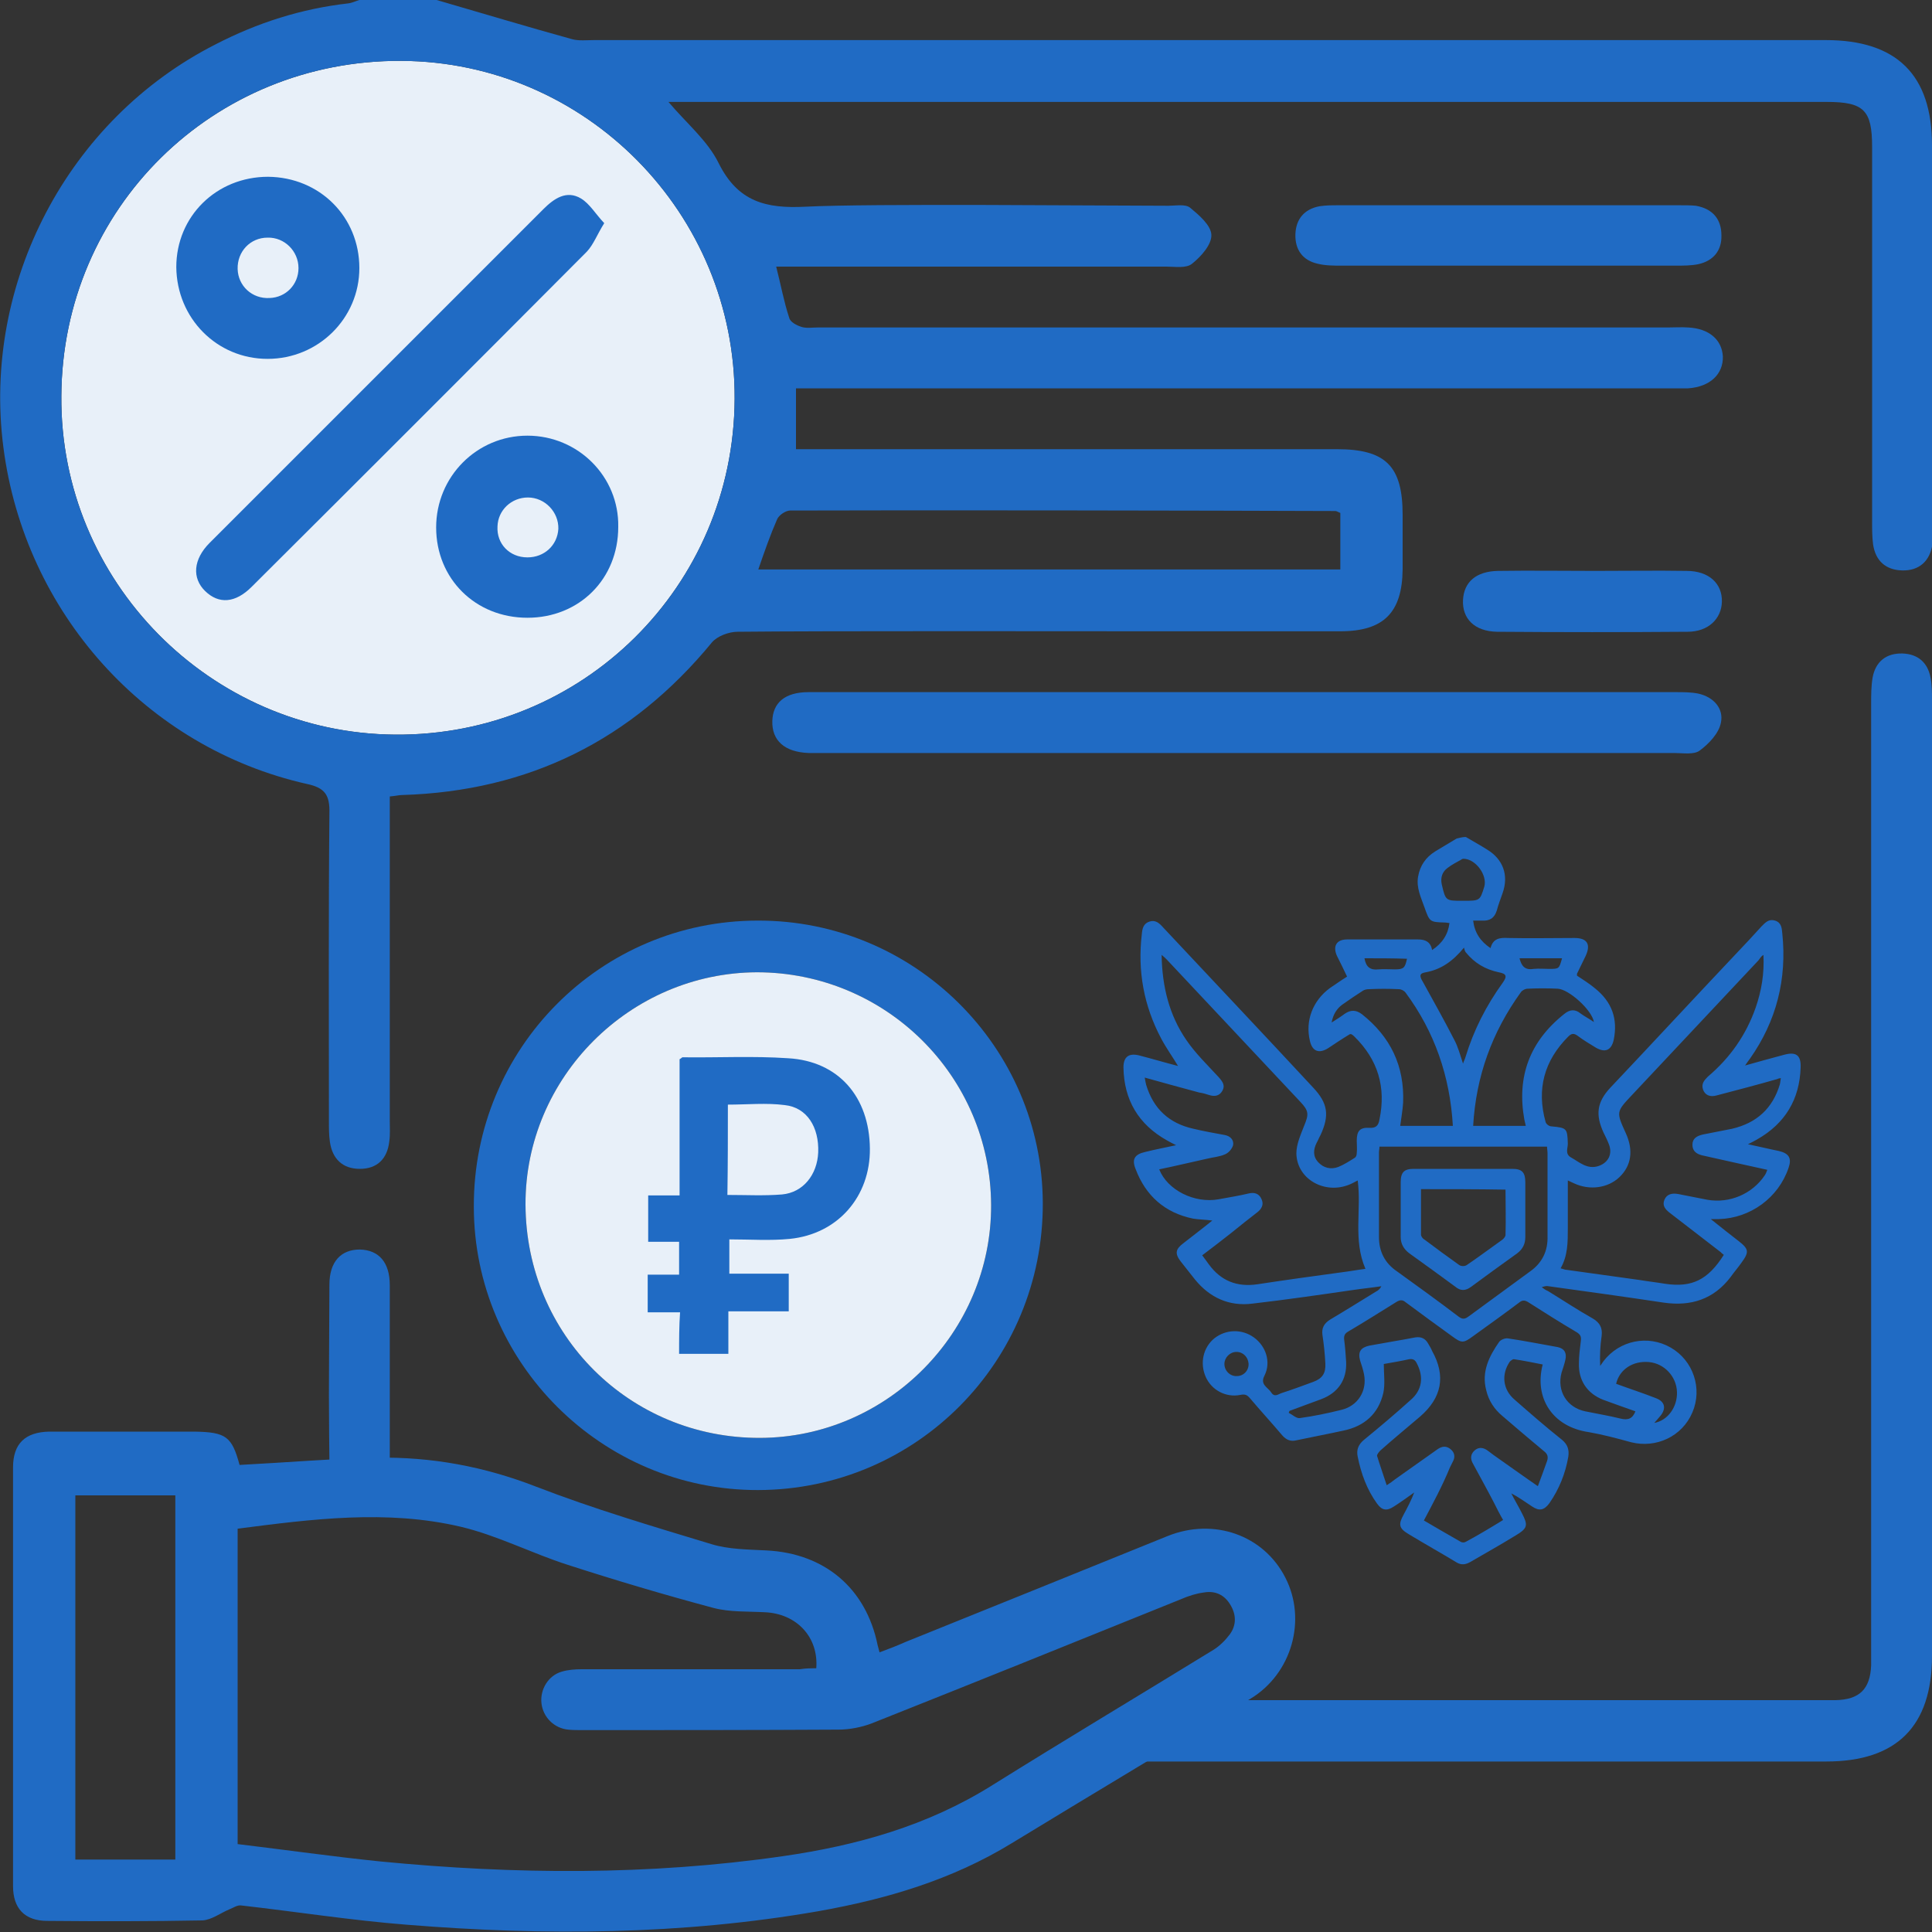 <?xml version="1.0" encoding="utf-8"?>
<!-- Generator: Adobe Illustrator 24.0.1, SVG Export Plug-In . SVG Version: 6.00 Build 0)  -->
<svg version="1.1" id="Слой_1" xmlns="http://www.w3.org/2000/svg" xmlns:xlink="http://www.w3.org/1999/xlink" x="0px" y="0px"
	 viewBox="0 0 40 40" style="enable-background:new 0 0 40 40;" xml:space="preserve">
<rect x="0" y="0" width="40" height="40" fill="#333333" stroke="none"/>
<style type="text/css">
	.st0{fill:#206BC4;}
	.st1{fill:#E8F0F9;}
	.st2{fill:#FFFFFF;}
</style>
<g>
	<path class="st1" d="M1.27,8.2c0.02-3.89,3.14-6.96,7.04-6.94c3.82,0.02,6.92,3.16,6.9,7c-0.02,3.88-3.15,6.98-7.03,6.95
		C4.35,15.18,1.24,12.03,1.27,8.2z"/>
	<path class="st0" d="M6.81,23.22c0,0.14,0,0.28,0.02,0.42c0.05,0.35,0.26,0.56,0.62,0.56c0.36,0,0.57-0.21,0.61-0.57
		c0.02-0.14,0.01-0.28,0.01-0.42c0-2.07,0-4.15,0-6.22c0-0.16,0-0.33,0-0.5c0.12-0.01,0.19-0.03,0.26-0.03
		c2.62-0.08,4.75-1.14,6.41-3.16c0.11-0.13,0.35-0.22,0.53-0.22c1.76-0.02,7.06-0.01,8.82-0.01c1.22,0,2.44,0,3.66,0
		c0.9,0,1.28-0.39,1.29-1.28c0-0.38,0-0.76,0-1.13c0-1.01-0.35-1.36-1.36-1.36c-2.39,0-8.32,0-10.71,0c-0.16,0-0.33,0-0.49,0
		c0-0.44,0-0.82,0-1.26c0.22,0,0.4,0,0.57,0c4.65,0,12.83,0,17.48,0c0.14,0,0.28,0,0.42,0c0.45-0.03,0.73-0.29,0.72-0.66
		c-0.02-0.35-0.29-0.58-0.72-0.6c-0.14-0.01-0.28,0-0.42,0c-4.69,0-12.91,0-17.6,0c-0.11,0-0.23,0.02-0.33-0.01
		c-0.1-0.03-0.24-0.1-0.26-0.19c-0.11-0.33-0.17-0.67-0.27-1.06c0.18,0,0.33,0,0.48,0c1.36,0,6.25,0,7.6,0
		c0.18,0,0.41,0.04,0.53-0.06c0.19-0.15,0.41-0.4,0.4-0.6c-0.01-0.2-0.26-0.41-0.44-0.56c-0.1-0.08-0.3-0.04-0.45-0.04
		c-1.33,0-6.19-0.05-7.52,0.02c-0.81,0.04-1.39-0.1-1.79-0.9c-0.23-0.47-0.67-0.83-1.04-1.27c0.17,0,0.3,0,0.42,0
		c6.6,0,16.97,0,23.56,0c0.77,0,0.94,0.17,0.94,0.93c0,2.59,0,5.18,0,7.77c0,0.15,0,0.31,0.02,0.46c0.05,0.34,0.26,0.53,0.6,0.54
		c0.35,0.01,0.58-0.19,0.63-0.55C40,11.13,40,11,40,10.87c0-2.62,0-5.24,0-7.86c0-1.46-0.73-2.18-2.2-2.18c-7.24,0-18.26,0-25.5,0
		c-0.15,0-0.32,0.02-0.46-0.02C10.9,0.55,9.97,0.27,9.04,0c-0.53,0-1.06,0-1.6,0C7.37,0.02,7.29,0.06,7.21,0.07
		c-0.97,0.11-1.88,0.4-2.75,0.85C1.41,2.47-0.37,5.86,0.07,9.26c0.44,3.42,2.95,6.22,6.28,6.97c0.38,0.08,0.48,0.23,0.47,0.61
		C6.8,18.96,6.81,21.09,6.81,23.22z M16.09,10.75c0.04-0.09,0.18-0.18,0.27-0.18c2.59-0.01,8.7,0,11.29,0.01
		c0.02,0,0.05,0.02,0.1,0.04c0,0.37,0,0.76,0,1.17c-2.84,0-9.19,0-12.05,0C15.83,11.41,15.95,11.07,16.09,10.75z M1.27,8.2
		c0.02-3.89,3.14-6.96,7.04-6.94c3.82,0.02,6.92,3.16,6.9,7c-0.02,3.88-3.15,6.98-7.03,6.95C4.35,15.18,1.24,12.03,1.27,8.2z"/>
	<path class="st0" d="M23.29,36.47h14.52c1.46,0,2.19-0.73,2.19-2.19c0-6.6,0-13.19,0-19.79c0-0.15,0-0.31-0.03-0.46
		c-0.06-0.32-0.27-0.49-0.58-0.5c-0.34-0.01-0.56,0.17-0.62,0.5c-0.03,0.18-0.03,0.36-0.03,0.54c0,6.48,0,12.97,0,19.45
		c0,0.15,0,0.31,0,0.46c-0.02,0.49-0.24,0.71-0.74,0.72H24.47l-0.75,1.26 M8.07,30.76c0-2.52,0-1.63,0-4.15
		c0-0.48-0.23-0.73-0.62-0.74c-0.39,0-0.63,0.25-0.63,0.73c-0.01,2.66-0.02,1.91,0.01,4.57"/>
	<path class="st0" d="M35.19,15.54c0.19-0.14,0.4-0.36,0.44-0.58c0.06-0.29-0.15-0.53-0.47-0.6c-0.15-0.03-0.31-0.03-0.46-0.03
		c-2.14,0-4.28,0-6.42,0c-2.67,0-8.87,0-11.54,0c-0.49,0-0.74,0.22-0.75,0.6c-0.01,0.4,0.25,0.64,0.75,0.66c0.11,0,0.22,0,0.34,0
		c2.32,0,8.17,0,10.49,0c2.36,0,4.73,0,7.09,0C34.84,15.59,35.07,15.63,35.19,15.54z"/>
	<path class="st0" d="M34.79,4.25c-2.36,0-4.73,0-7.09,0c-0.13,0-0.25,0-0.38,0.02c-0.32,0.06-0.49,0.27-0.5,0.58
		c-0.01,0.32,0.15,0.54,0.46,0.61c0.16,0.04,0.33,0.04,0.5,0.04c1.15,0,2.29,0,3.44,0c1.16,0,2.32,0,3.48,0c0.15,0,0.31,0,0.46-0.03
		c0.32-0.07,0.49-0.29,0.48-0.6c0-0.33-0.18-0.55-0.53-0.61C35.01,4.25,34.9,4.25,34.79,4.25z"/>
	<path class="st0" d="M34.92,11.82c-0.63-0.01-1.26,0-1.89,0c-0.67,0-1.34-0.01-2.02,0c-0.45,0.01-0.7,0.23-0.72,0.6
		c-0.02,0.39,0.24,0.65,0.7,0.66c1.32,0.01,2.63,0.01,3.95,0c0.43,0,0.7-0.27,0.71-0.62C35.66,12.08,35.38,11.82,34.92,11.82z"/>
	<path class="st0" d="M12.51,4.62c-0.18-0.19-0.3-0.4-0.48-0.51c-0.3-0.18-0.56,0-0.78,0.22c-2.3,2.3-4.61,4.61-6.91,6.91
		C4,11.58,3.97,11.97,4.25,12.24c0.28,0.27,0.62,0.25,0.96-0.09c2.32-2.31,4.63-4.62,6.94-6.94C12.29,5.06,12.36,4.86,12.51,4.62z"
		/>
	<path class="st0" d="M10.92,9.02c-1.05,0-1.89,0.85-1.89,1.9c0,1.06,0.81,1.87,1.89,1.87c1.07,0,1.88-0.8,1.88-1.88
		C12.82,9.87,11.97,9.02,10.92,9.02z M10.92,11.54c-0.37,0-0.64-0.28-0.62-0.64c0.01-0.34,0.29-0.6,0.63-0.6
		c0.35,0,0.64,0.3,0.63,0.65C11.54,11.29,11.27,11.54,10.92,11.54z"/>
	<path class="st0" d="M5.54,7.43c1.05,0,1.9-0.84,1.9-1.88c0-1.06-0.82-1.88-1.89-1.89c-1.07,0-1.9,0.82-1.9,1.87
		C3.66,6.59,4.49,7.43,5.54,7.43z M5.54,4.92c0.35-0.01,0.64,0.28,0.64,0.63c0,0.34-0.26,0.61-0.6,0.62
		c-0.36,0.02-0.65-0.25-0.66-0.6C4.91,5.21,5.18,4.92,5.54,4.92z"/>
	<g>
		<path class="st0" d="M30.35,17.33c0.15,0.09,0.3,0.17,0.44,0.26c0.33,0.2,0.45,0.53,0.32,0.9c-0.04,0.12-0.09,0.24-0.12,0.36
			c-0.05,0.16-0.15,0.22-0.31,0.21c-0.05,0-0.11,0-0.18,0c0.03,0.25,0.15,0.43,0.36,0.57c0.05-0.2,0.19-0.22,0.36-0.21
			c0.46,0.01,0.92,0,1.38,0c0.26,0,0.34,0.13,0.23,0.37c-0.06,0.12-0.12,0.25-0.18,0.37c0,0.01,0,0.02,0,0.04
			c0.12,0.08,0.25,0.16,0.37,0.26c0.35,0.28,0.48,0.63,0.39,1.07c-0.05,0.22-0.18,0.27-0.37,0.16c-0.13-0.08-0.25-0.15-0.37-0.24
			c-0.08-0.06-0.13-0.06-0.2,0.01c-0.5,0.5-0.66,1.09-0.47,1.77c0.01,0.04,0.07,0.09,0.12,0.09c0.32,0.03,0.33,0.04,0.34,0.36
			c0,0.09-0.06,0.21,0.06,0.28c0.18,0.1,0.34,0.26,0.58,0.18c0.2-0.07,0.29-0.25,0.21-0.45c-0.03-0.08-0.07-0.16-0.11-0.24
			c-0.17-0.37-0.14-0.63,0.14-0.93c0.87-0.92,1.73-1.85,2.6-2.77c0.18-0.19,0.36-0.38,0.53-0.57c0.08-0.08,0.15-0.16,0.28-0.12
			c0.13,0.04,0.14,0.15,0.15,0.26c0.1,0.95-0.12,1.82-0.67,2.6c-0.03,0.04-0.06,0.08-0.1,0.14c0.28-0.08,0.54-0.15,0.8-0.22
			c0.25-0.07,0.36,0,0.35,0.26c-0.02,0.66-0.32,1.16-0.9,1.49c-0.05,0.03-0.11,0.06-0.19,0.1c0.24,0.05,0.44,0.1,0.64,0.14
			c0.21,0.05,0.27,0.15,0.2,0.35c-0.21,0.62-0.79,1.04-1.44,1.06c-0.04,0-0.08,0-0.17,0c0.21,0.17,0.39,0.31,0.57,0.45
			c0.22,0.17,0.23,0.23,0.06,0.46c-0.07,0.1-0.15,0.19-0.22,0.29c-0.35,0.46-0.82,0.61-1.38,0.53c-0.8-0.12-1.59-0.23-2.39-0.34
			c-0.04-0.01-0.08,0-0.14,0.02c0.04,0.03,0.08,0.06,0.13,0.08c0.31,0.19,0.61,0.39,0.93,0.57c0.15,0.09,0.2,0.2,0.18,0.36
			c-0.03,0.2-0.04,0.41-0.03,0.62c0.02-0.03,0.05-0.07,0.07-0.1c0.33-0.43,0.92-0.55,1.39-0.28c0.47,0.27,0.66,0.85,0.45,1.34
			c-0.21,0.5-0.75,0.75-1.27,0.62c-0.29-0.08-0.59-0.16-0.88-0.21c-0.75-0.11-1.13-0.71-0.95-1.4c-0.2-0.04-0.4-0.08-0.6-0.11
			c-0.02,0-0.06,0.03-0.08,0.05c-0.18,0.26-0.15,0.58,0.1,0.79c0.32,0.28,0.64,0.56,0.98,0.83c0.12,0.1,0.15,0.21,0.13,0.35
			c-0.06,0.35-0.19,0.67-0.39,0.96c-0.11,0.15-0.21,0.17-0.36,0.07c-0.14-0.09-0.27-0.19-0.43-0.27c0.07,0.14,0.15,0.27,0.22,0.41
			c0.13,0.25,0.12,0.31-0.13,0.46c-0.31,0.19-0.63,0.37-0.94,0.55c-0.09,0.05-0.18,0.07-0.28,0.01c-0.33-0.2-0.67-0.39-1-0.59
			c-0.2-0.12-0.21-0.2-0.1-0.4c0.08-0.15,0.16-0.3,0.22-0.46c-0.14,0.1-0.28,0.2-0.42,0.29c-0.15,0.1-0.25,0.08-0.35-0.06
			c-0.21-0.29-0.33-0.62-0.4-0.97c-0.03-0.14,0.01-0.25,0.13-0.35c0.33-0.27,0.65-0.54,0.96-0.82c0.25-0.21,0.28-0.49,0.13-0.77
			c-0.03-0.06-0.07-0.09-0.15-0.08c-0.18,0.04-0.36,0.07-0.53,0.1c0,0.21,0.03,0.41-0.01,0.6c-0.1,0.43-0.39,0.69-0.83,0.78
			c-0.32,0.07-0.64,0.13-0.97,0.2c-0.12,0.03-0.21-0.01-0.29-0.1c-0.22-0.26-0.45-0.51-0.67-0.77c-0.06-0.07-0.1-0.09-0.2-0.07
			c-0.3,0.06-0.6-0.1-0.72-0.38c-0.12-0.28-0.05-0.6,0.18-0.79c0.24-0.19,0.57-0.2,0.82-0.02c0.25,0.18,0.36,0.51,0.22,0.79
			c-0.1,0.19,0.07,0.24,0.14,0.35c0.07,0.11,0.15,0.03,0.22,0.01c0.22-0.07,0.43-0.15,0.65-0.23c0.19-0.07,0.26-0.18,0.25-0.38
			c-0.01-0.2-0.03-0.39-0.06-0.59c-0.02-0.14,0.03-0.24,0.16-0.32c0.32-0.19,0.64-0.39,0.95-0.58c0.04-0.02,0.08-0.05,0.11-0.11
			c-0.2,0.03-0.4,0.05-0.6,0.08c-0.69,0.1-1.38,0.2-2.07,0.28c-0.48,0.06-0.88-0.12-1.19-0.5c-0.1-0.13-0.2-0.25-0.3-0.38
			c-0.12-0.16-0.1-0.25,0.06-0.37c0.19-0.15,0.39-0.3,0.6-0.47c-0.15-0.02-0.28-0.02-0.4-0.04c-0.58-0.12-0.98-0.47-1.19-1.03
			c-0.08-0.2-0.02-0.3,0.2-0.35c0.2-0.05,0.41-0.09,0.64-0.14c-0.08-0.04-0.14-0.07-0.19-0.1c-0.59-0.33-0.89-0.84-0.9-1.51
			c0-0.22,0.11-0.3,0.32-0.25c0.27,0.07,0.54,0.15,0.81,0.22c-0.12-0.2-0.25-0.38-0.35-0.57c-0.36-0.68-0.49-1.4-0.4-2.16
			c0.01-0.11,0.03-0.22,0.16-0.26c0.12-0.04,0.2,0.03,0.28,0.12c1.04,1.11,2.08,2.21,3.11,3.32c0.3,0.32,0.34,0.57,0.15,0.98
			c-0.03,0.05-0.05,0.11-0.08,0.16c-0.07,0.14-0.08,0.28,0.03,0.4c0.11,0.12,0.26,0.16,0.42,0.1c0.12-0.05,0.23-0.12,0.34-0.19
			c0.03-0.02,0.04-0.06,0.04-0.1c0.01-0.08,0-0.17,0-0.25c0-0.2,0.06-0.28,0.26-0.27c0.14,0.01,0.19-0.05,0.21-0.17
			c0.14-0.67-0.03-1.24-0.52-1.72c-0.01-0.01-0.03-0.03-0.05-0.04c-0.01-0.01-0.02-0.01-0.04-0.01c-0.15,0.09-0.3,0.19-0.45,0.29
			c-0.19,0.12-0.33,0.07-0.38-0.15c-0.1-0.42,0.06-0.83,0.41-1.09c0.12-0.08,0.23-0.16,0.36-0.24c-0.07-0.15-0.14-0.29-0.21-0.43
			c-0.09-0.2-0.01-0.34,0.21-0.34c0.49,0,0.98,0,1.47,0c0.15,0,0.26,0.05,0.29,0.22c0.21-0.14,0.33-0.32,0.36-0.56
			c-0.03,0-0.06-0.01-0.09-0.01c-0.32-0.01-0.32-0.01-0.43-0.32c-0.07-0.2-0.17-0.4-0.13-0.63c0.04-0.23,0.16-0.4,0.35-0.52
			c0.15-0.09,0.3-0.18,0.45-0.27C30.28,17.33,30.31,17.33,30.35,17.33z M24,24.21c0.17,0.43,0.73,0.71,1.23,0.62
			c0.21-0.04,0.41-0.07,0.62-0.12c0.12-0.03,0.22,0,0.27,0.12c0.05,0.11,0,0.2-0.09,0.27c-0.18,0.14-0.36,0.28-0.53,0.42
			c-0.2,0.16-0.4,0.31-0.61,0.47c0.05,0.07,0.1,0.13,0.14,0.19c0.25,0.34,0.58,0.47,1,0.41c0.59-0.09,1.17-0.17,1.76-0.25
			c0.16-0.02,0.32-0.05,0.48-0.07c-0.26-0.6-0.08-1.22-0.16-1.83c-0.06,0.03-0.11,0.06-0.16,0.08c-0.51,0.22-1.1-0.1-1.11-0.64
			c0-0.19,0.09-0.39,0.16-0.57c0.1-0.24,0.1-0.31-0.08-0.5c-0.92-0.98-1.84-1.96-2.76-2.94c-0.03-0.03-0.06-0.06-0.11-0.1
			c0.01,0.66,0.16,1.25,0.51,1.76c0.19,0.28,0.44,0.52,0.67,0.77c0.08,0.09,0.14,0.17,0.08,0.28c-0.06,0.11-0.16,0.13-0.28,0.09
			c-0.06-0.02-0.13-0.04-0.2-0.05c-0.37-0.1-0.74-0.2-1.13-0.31c0.01,0.06,0.02,0.11,0.03,0.15c0.15,0.5,0.48,0.8,0.98,0.91
			c0.21,0.05,0.43,0.09,0.65,0.13c0.11,0.02,0.19,0.1,0.17,0.21c-0.02,0.07-0.09,0.16-0.17,0.19c-0.11,0.05-0.25,0.06-0.37,0.09
			C24.67,24.06,24.34,24.14,24,24.21z M35.69,25.98c-0.03-0.02-0.05-0.04-0.07-0.06c-0.35-0.27-0.7-0.54-1.05-0.81
			c-0.09-0.07-0.16-0.15-0.11-0.27c0.05-0.12,0.16-0.14,0.28-0.12c0.2,0.04,0.4,0.08,0.61,0.12c0.46,0.08,0.93-0.12,1.19-0.51
			c0.02-0.03,0.03-0.06,0.05-0.11c-0.46-0.1-0.9-0.2-1.35-0.3c-0.12-0.03-0.2-0.09-0.2-0.22c0-0.13,0.09-0.18,0.21-0.21
			c0.2-0.04,0.4-0.08,0.61-0.12c0.51-0.12,0.84-0.42,0.99-0.92c0.01-0.04,0.01-0.08,0.02-0.13c-0.04,0.01-0.06,0.01-0.07,0.02
			c-0.42,0.12-0.84,0.23-1.26,0.34c-0.14,0.04-0.24-0.01-0.28-0.12c-0.04-0.12,0.02-0.19,0.1-0.27c0.46-0.39,0.79-0.86,0.99-1.43
			c0.12-0.35,0.18-0.7,0.16-1.09c-0.05,0.03-0.07,0.07-0.1,0.11c-0.87,0.93-1.75,1.86-2.62,2.79c-0.33,0.35-0.33,0.35-0.13,0.79
			c0.16,0.35,0.12,0.67-0.13,0.91c-0.24,0.23-0.62,0.28-0.94,0.13c-0.04-0.02-0.07-0.03-0.13-0.06c0,0.34,0,0.67,0,0.99
			c0,0.29,0,0.57-0.15,0.83c0.05,0.01,0.09,0.03,0.12,0.03c0.5,0.07,1.01,0.14,1.51,0.21c0.18,0.03,0.36,0.05,0.54,0.08
			C35.03,26.66,35.36,26.5,35.69,25.98z M29.48,31.48c0.26,0.15,0.51,0.3,0.76,0.44c0.03,0.02,0.08,0.02,0.11,0
			c0.26-0.14,0.51-0.29,0.77-0.45c-0.07-0.12-0.13-0.24-0.19-0.36c-0.14-0.27-0.29-0.54-0.43-0.8c-0.06-0.1-0.06-0.2,0.03-0.28
			c0.09-0.08,0.19-0.06,0.28,0.01c0.04,0.03,0.08,0.06,0.12,0.09c0.3,0.21,0.59,0.42,0.91,0.64c0.07-0.19,0.13-0.35,0.19-0.52
			c0.03-0.09,0.01-0.15-0.07-0.21c-0.29-0.24-0.57-0.48-0.85-0.72c-0.17-0.14-0.29-0.32-0.34-0.54c-0.1-0.38,0.06-0.7,0.27-1
			c0.03-0.04,0.12-0.08,0.18-0.07c0.34,0.05,0.69,0.12,1.03,0.18c0.14,0.03,0.19,0.12,0.16,0.26c-0.02,0.09-0.05,0.18-0.08,0.27
			c-0.1,0.38,0.11,0.72,0.49,0.8c0.24,0.05,0.49,0.09,0.73,0.15c0.16,0.04,0.25,0,0.31-0.15c-0.23-0.08-0.45-0.16-0.67-0.24
			c-0.33-0.13-0.51-0.4-0.5-0.75c0-0.16,0.02-0.31,0.04-0.47c0.01-0.09-0.01-0.13-0.09-0.18c-0.34-0.2-0.67-0.41-1-0.62
			c-0.08-0.05-0.13-0.04-0.19,0.01c-0.32,0.24-0.64,0.47-0.96,0.7c-0.19,0.14-0.23,0.14-0.42,0c-0.33-0.24-0.65-0.47-0.97-0.71
			c-0.06-0.05-0.11-0.05-0.18-0.01c-0.34,0.21-0.67,0.42-1.01,0.62c-0.07,0.04-0.09,0.09-0.08,0.17c0.02,0.15,0.03,0.3,0.04,0.45
			c0.02,0.38-0.17,0.65-0.52,0.78c-0.22,0.08-0.43,0.16-0.65,0.24c-0.01,0.01-0.01,0.03-0.02,0.04c0.08,0.04,0.16,0.12,0.23,0.11
			c0.29-0.04,0.58-0.1,0.86-0.17c0.34-0.08,0.54-0.39,0.47-0.74c-0.02-0.1-0.05-0.19-0.08-0.28c-0.05-0.18,0.01-0.27,0.19-0.31
			c0.32-0.06,0.64-0.11,0.95-0.17c0.12-0.02,0.21,0.02,0.27,0.13c0.03,0.05,0.06,0.1,0.08,0.15c0.29,0.52,0.2,0.97-0.25,1.36
			c-0.27,0.23-0.55,0.46-0.82,0.7c-0.03,0.03-0.07,0.08-0.07,0.11c0.06,0.2,0.13,0.39,0.2,0.61c0.08-0.05,0.12-0.08,0.17-0.12
			c0.3-0.21,0.59-0.42,0.89-0.63c0.09-0.06,0.18-0.07,0.27,0.01c0.08,0.07,0.09,0.16,0.04,0.25c-0.02,0.04-0.04,0.08-0.06,0.12
			C29.86,30.77,29.67,31.12,29.48,31.48z M28.56,23.74c0,0.05-0.01,0.08-0.01,0.12c0,0.58,0,1.17,0,1.75c0,0.3,0.12,0.54,0.37,0.71
			c0.43,0.31,0.86,0.62,1.28,0.94c0.08,0.06,0.13,0.05,0.2,0c0.42-0.31,0.85-0.62,1.27-0.93c0.26-0.18,0.38-0.43,0.37-0.74
			c0-0.57,0-1.14,0-1.71c0-0.05-0.01-0.09-0.01-0.14C30.87,23.74,29.72,23.74,28.56,23.74z M30.08,23.31
			c-0.06-1.03-0.38-1.95-0.98-2.76c-0.03-0.04-0.09-0.07-0.14-0.07c-0.21-0.01-0.41-0.01-0.62,0c-0.04,0-0.09,0.01-0.12,0.03
			c-0.14,0.09-0.29,0.19-0.43,0.29c-0.11,0.08-0.19,0.2-0.22,0.37c0.11-0.07,0.19-0.12,0.27-0.18c0.13-0.09,0.24-0.08,0.36,0.01
			c0.59,0.47,0.88,1.07,0.85,1.83c-0.01,0.16-0.04,0.32-0.06,0.48C29.37,23.31,29.72,23.31,30.08,23.31z M30.5,23.31
			c0.37,0,0.72,0,1.09,0c-0.01-0.05-0.02-0.09-0.03-0.13c-0.16-0.89,0.11-1.62,0.83-2.19c0.11-0.09,0.22-0.1,0.33-0.01
			c0.08,0.06,0.18,0.11,0.28,0.18c-0.04-0.25-0.52-0.68-0.75-0.69c-0.21-0.01-0.41-0.01-0.62,0c-0.05,0-0.11,0.03-0.14,0.07
			C30.89,21.37,30.56,22.28,30.5,23.31z M30.29,22.02c0.02-0.06,0.04-0.09,0.05-0.13c0.17-0.56,0.43-1.07,0.77-1.54
			c0.1-0.14,0.08-0.19-0.08-0.22c-0.28-0.06-0.5-0.19-0.68-0.41c-0.02-0.02-0.03-0.06-0.04-0.1c-0.23,0.28-0.47,0.45-0.79,0.51
			c-0.13,0.02-0.14,0.07-0.06,0.2c0.22,0.4,0.44,0.79,0.65,1.2C30.19,21.68,30.23,21.84,30.29,22.02z M34.25,29.46
			c0.28-0.05,0.48-0.33,0.47-0.64c-0.01-0.32-0.26-0.59-0.58-0.62c-0.33-0.03-0.61,0.15-0.68,0.45c0.27,0.1,0.55,0.19,0.83,0.3
			c0.18,0.07,0.21,0.21,0.09,0.36C34.35,29.35,34.3,29.4,34.25,29.46z M30.29,18.65c0.35,0,0.35,0,0.44-0.29
			c0.07-0.24-0.18-0.58-0.43-0.58c-0.02,0-0.04,0.01-0.05,0.02c-0.09,0.05-0.19,0.1-0.28,0.17c-0.11,0.08-0.15,0.2-0.12,0.34
			c0.08,0.34,0.08,0.34,0.43,0.34C30.28,18.65,30.28,18.65,30.29,18.65z M25.61,28.49c0.14,0,0.25-0.12,0.24-0.26
			c-0.01-0.13-0.11-0.24-0.25-0.24c-0.14,0-0.25,0.12-0.25,0.25C25.35,28.38,25.47,28.5,25.61,28.49z M28.25,19.84
			c0.03,0.18,0.12,0.25,0.29,0.23c0.11-0.01,0.23,0,0.34,0c0.18,0,0.21-0.03,0.25-0.22C28.83,19.84,28.54,19.84,28.25,19.84z
			 M31.46,19.84c0.04,0.16,0.11,0.25,0.29,0.22c0.11-0.01,0.22,0,0.32,0c0.21,0,0.21,0,0.27-0.22
			C32.04,19.84,31.75,19.84,31.46,19.84z"/>
		<path class="st0" d="M30.31,24.2c0.33,0,0.67,0,1,0c0.2,0,0.27,0.07,0.27,0.28c0,0.38,0,0.76,0,1.13c0,0.14-0.05,0.25-0.17,0.34
			c-0.32,0.23-0.64,0.46-0.95,0.69c-0.12,0.09-0.22,0.09-0.33,0c-0.31-0.23-0.63-0.46-0.95-0.69C29.06,25.86,29,25.75,29,25.61
			c0-0.38,0-0.76,0-1.13c0-0.21,0.07-0.28,0.27-0.28C29.62,24.2,29.97,24.2,30.31,24.2z M29.42,24.62c0,0.32,0,0.63,0,0.94
			c0,0.04,0.04,0.09,0.08,0.11c0.24,0.18,0.47,0.35,0.71,0.52c0.04,0.03,0.12,0.03,0.16,0c0.25-0.17,0.49-0.35,0.73-0.52
			c0.03-0.02,0.07-0.07,0.07-0.1c0.01-0.31,0-0.62,0-0.94C30.58,24.62,30.01,24.62,29.42,24.62z"/>
	</g>
	<path class="st0" d="M4.96,30.33c0.96-0.05,1.9-0.13,2.83-0.15c1.14-0.02,2.23,0.18,3.31,0.6c1.19,0.46,2.41,0.82,3.63,1.19
		c0.36,0.11,0.76,0.11,1.14,0.13c1.2,0.06,2.06,0.78,2.3,1.96c0.01,0.04,0.02,0.08,0.04,0.15c0.19-0.07,0.37-0.14,0.55-0.22
		c1.81-0.73,3.62-1.46,5.42-2.19c0.95-0.38,1.98-0.02,2.43,0.86c0.45,0.87,0.14,1.99-0.72,2.51c-1.64,1-3.3,1.99-4.94,2.99
		c-1.24,0.76-2.6,1.16-4.01,1.41c-2.82,0.49-5.66,0.51-8.51,0.28c-1.15-0.09-2.29-0.27-3.44-0.4c-0.08-0.01-0.16,0.05-0.24,0.08
		c-0.19,0.08-0.37,0.22-0.56,0.23c-1.07,0.02-2.14,0.02-3.21,0.01c-0.47,0-0.71-0.26-0.71-0.72c0-2.89,0-5.78,0-8.67
		c0-0.49,0.25-0.73,0.75-0.74c1,0,2,0,3,0C4.68,29.65,4.8,29.74,4.96,30.33z M16.9,34.54c0.05-0.65-0.41-1.13-1.06-1.16
		c-0.36-0.02-0.73,0-1.07-0.09c-1.01-0.27-2.02-0.57-3.01-0.89c-0.75-0.24-1.46-0.61-2.22-0.79c-1.53-0.36-3.08-0.16-4.62,0.04
		c0,2.18,0,4.34,0,6.53c1,0.12,1.98,0.26,2.96,0.36c2.78,0.27,5.56,0.29,8.33-0.11c1.53-0.22,2.99-0.63,4.32-1.46
		c1.52-0.95,3.06-1.87,4.59-2.81c0.13-0.08,0.25-0.2,0.34-0.32c0.14-0.19,0.14-0.41,0.01-0.62c-0.12-0.2-0.31-0.29-0.54-0.25
		c-0.16,0.02-0.32,0.07-0.48,0.14c-2.13,0.86-4.26,1.72-6.4,2.57c-0.21,0.08-0.46,0.13-0.69,0.13c-1.77,0.01-3.54,0.01-5.31,0.01
		c-0.1,0-0.19,0-0.29-0.01c-0.29-0.03-0.52-0.26-0.55-0.55c-0.03-0.28,0.14-0.57,0.42-0.65c0.13-0.04,0.28-0.05,0.41-0.05
		c1.51,0,3.01,0,4.52,0C16.68,34.54,16.78,34.54,16.9,34.54z M3.63,38.5c0-2.53,0-5.03,0-7.54c-0.7,0-1.39,0-2.07,0
		c0,2.52,0,5.02,0,7.54C2.26,38.5,2.94,38.5,3.63,38.5z"/>
	<path class="st0" d="M21.59,24.91c0.01,3.28-2.62,5.93-5.89,5.94c-3.23,0.01-5.89-2.63-5.89-5.87c-0.01-3.27,2.62-5.92,5.88-5.92
		C18.93,19.05,21.58,21.68,21.59,24.91z M15.67,20.13c-2.63,0.01-4.8,2.18-4.79,4.81c0.01,2.7,2.16,4.84,4.86,4.83
		c2.63-0.01,4.79-2.19,4.78-4.82C20.51,22.28,18.34,20.13,15.67,20.13z"/>
	<path class="st1" d="M15.67,20.13c-2.63,0.01-4.8,2.18-4.79,4.81c0.01,2.7,2.16,4.84,4.86,4.83c2.63-0.01,4.79-2.19,4.78-4.82
		C20.51,22.28,18.34,20.13,15.67,20.13z"/>
	<path class="st0" d="M14.06,28.03c0.34,0,0.66,0,1.02,0c0-0.3,0-0.58,0-0.88c0.43,0,0.84,0,1.25,0c0-0.27,0-0.51,0-0.78
		c-0.43,0-0.83,0-1.23,0c0-0.24,0-0.46,0-0.71c0.43,0,0.84,0.03,1.25-0.01c1-0.1,1.67-0.88,1.66-1.87
		c-0.01-1.07-0.65-1.81-1.69-1.87c-0.73-0.05-1.46-0.01-2.19-0.02c-0.01,0-0.02,0.02-0.06,0.04c0,0.92,0,1.85,0,2.82
		c-0.23,0-0.45,0-0.65,0c0,0.33,0,0.63,0,0.96c0.23,0,0.44,0,0.64,0c0,0.24,0,0.45,0,0.68c-0.22,0-0.43,0-0.65,0
		c0,0.27,0,0.52,0,0.78c0.22,0,0.43,0,0.67,0C14.06,27.46,14.06,27.74,14.06,28.03z M15.07,22.87c0.4,0,0.8-0.04,1.18,0.01
		c0.46,0.05,0.71,0.46,0.69,0.98c-0.02,0.46-0.31,0.83-0.75,0.87c-0.37,0.03-0.74,0.01-1.13,0.01
		C15.07,24.1,15.07,23.49,15.07,22.87z"/>
</g>
</svg>

